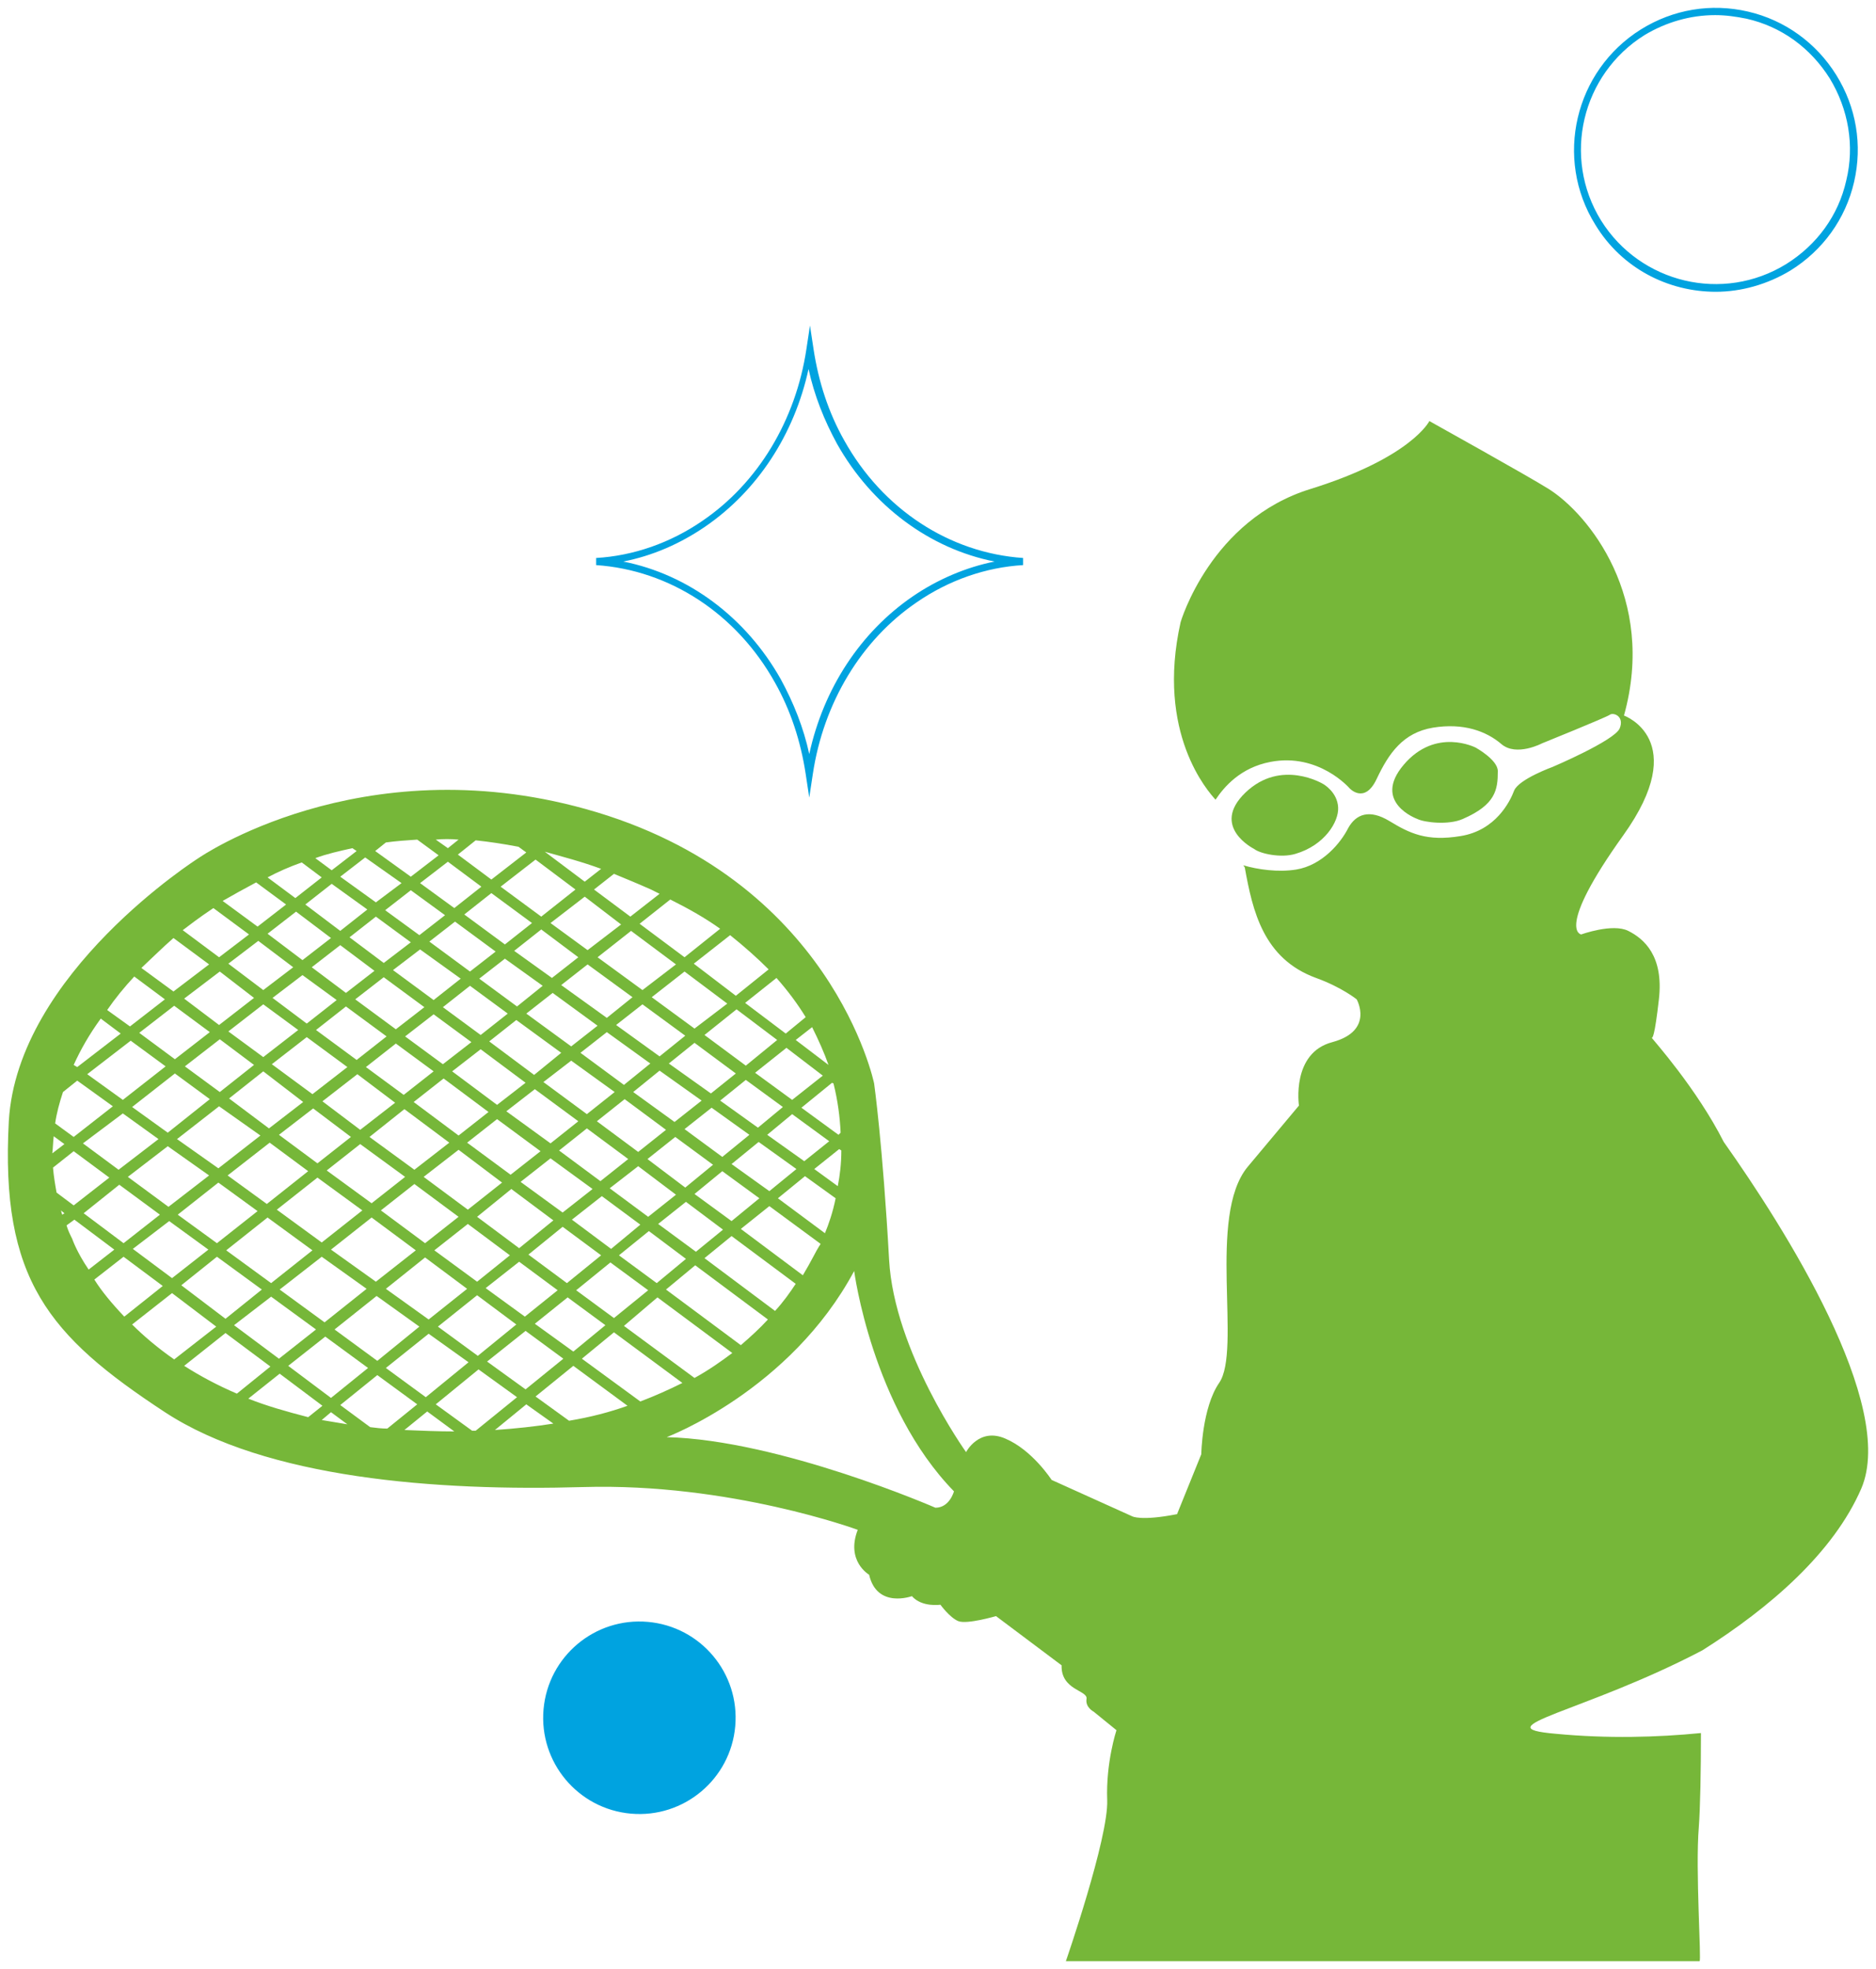 <?xml version="1.0" encoding="UTF-8"?> <svg xmlns="http://www.w3.org/2000/svg" viewBox="5714 5099 238.915 250.68"><path fill="#00A3E0" fill-opacity="1" stroke="" stroke-opacity="1" stroke-width="1" fill-rule="evenodd" id="tSvg785638d9b2" d="M 5932.514 5136.146 C 5926.432 5136.146 5920.532 5133.15 5917.173 5127.613 C 5911.908 5119.171 5914.541 5108.005 5922.983 5102.74 C 5927.068 5100.199 5931.879 5099.382 5936.599 5100.471 C 5941.319 5101.56 5945.313 5104.465 5947.855 5108.55 C 5950.397 5112.635 5951.214 5117.446 5950.124 5122.166 C 5949.035 5126.887 5946.13 5130.881 5942.045 5133.422 C 5939.05 5135.238 5935.691 5136.146 5932.514 5136.146Z M 5932.423 5100.925 C 5929.246 5100.925 5926.16 5101.833 5923.437 5103.467 C 5915.448 5108.459 5912.907 5118.989 5917.899 5127.068 C 5922.892 5135.056 5933.422 5137.598 5941.501 5132.605 C 5945.404 5130.155 5948.127 5126.433 5949.126 5121.985 C 5950.215 5117.537 5949.398 5112.907 5947.038 5109.004 C 5944.587 5105.101 5940.865 5102.377 5936.417 5101.379 C 5935.056 5101.107 5933.785 5100.925 5932.423 5100.925Z"></path><path fill="#00A3E0" fill-opacity="1" stroke="" stroke-opacity="1" stroke-width="1" fill-rule="evenodd" id="tSvg150fbf0be34" d="M 5807.635 5318.766 C 5808.233 5312.024 5803.251 5306.076 5796.509 5305.478 C 5789.768 5304.882 5783.819 5309.863 5783.222 5316.605 C 5782.625 5323.347 5787.606 5329.295 5794.348 5329.892 C 5801.089 5330.489 5807.039 5325.508 5807.635 5318.766Z"></path><path fill="#00A3E0" fill-opacity="1" stroke="" stroke-opacity="1" stroke-width="1" fill-rule="evenodd" id="tSvgcdf819d753" d="M 5817.062 5200.535 C 5816.608 5197.54 5816.608 5197.54 5816.608 5197.54 C 5815.973 5193.364 5814.702 5189.461 5812.705 5185.92 C 5807.803 5177.115 5799.27 5171.578 5789.921 5170.942 C 5789.921 5170.035 5789.921 5170.035 5789.921 5170.035 C 5794.641 5169.762 5799.361 5168.128 5803.446 5165.314 C 5810.526 5160.503 5815.337 5152.515 5816.699 5143.438 C 5817.153 5140.442 5817.153 5140.442 5817.153 5140.442 C 5817.153 5140.442 5817.607 5143.438 5817.607 5143.438 C 5818.242 5147.613 5819.513 5151.517 5821.51 5155.057 C 5826.412 5163.862 5834.945 5169.399 5844.295 5170.035 C 5844.295 5170.942 5844.295 5170.942 5844.295 5170.942 C 5839.574 5171.215 5834.854 5172.849 5830.769 5175.663 C 5823.689 5180.474 5818.878 5188.462 5817.516 5197.54 C 5817.062 5200.535 5817.062 5200.535 5817.062 5200.535 M 5793.37 5170.489 C 5801.631 5172.123 5808.983 5177.569 5813.431 5185.466 C 5815.065 5188.462 5816.336 5191.639 5817.062 5194.998 C 5818.878 5186.647 5823.598 5179.475 5830.225 5174.936 C 5833.402 5172.758 5837.033 5171.215 5840.664 5170.489 C 5832.403 5168.855 5825.05 5163.408 5820.602 5155.511 C 5818.968 5152.515 5817.698 5149.338 5816.971 5145.979 C 5815.156 5154.331 5810.436 5161.502 5803.809 5166.041 C 5800.632 5168.219 5797.092 5169.762 5793.37 5170.489Z"></path><path fill="#76B739" fill-opacity="1" stroke="" stroke-opacity="1" stroke-width="1" fill-rule="evenodd" id="tSvg3de5fd306e" d="M 5878.971 5207.706 C 5882.692 5206.617 5884.508 5203.621 5884.417 5201.806 C 5884.326 5199.809 5882.511 5198.81 5882.511 5198.81 C 5882.511 5198.81 5877.155 5195.542 5872.616 5199.899 C 5868.078 5204.257 5873.706 5207.071 5873.706 5207.071 C 5874.523 5207.706 5877.155 5208.251 5878.971 5207.706Z"></path><path fill="#76B739" fill-opacity="1" stroke="" stroke-opacity="1" stroke-width="1" fill-rule="evenodd" id="tSvg79f7416267" d="M 5900.303 5203.257 C 5904.478 5201.442 5904.752 5199.536 5904.752 5197.175 C 5904.752 5195.723 5901.938 5194.18 5901.938 5194.18 C 5901.938 5194.18 5896.853 5191.547 5892.768 5196.359 C 5888.684 5201.17 5894.494 5203.257 5894.494 5203.257 C 5895.402 5203.711 5898.487 5204.074 5900.303 5203.257Z"></path><path fill="#76B739" fill-opacity="1" stroke="" stroke-opacity="1" stroke-width="1" fill-rule="evenodd" id="tSvg10f42150570" d="M 5930.349 5331.613 C 5930.531 5329.163 5930.622 5324.533 5930.622 5319.631 C 5925.084 5320.176 5918.73 5320.357 5912.104 5319.722 C 5902.663 5318.905 5915.735 5316.999 5930.803 5309.101 C 5939.427 5303.655 5947.506 5296.665 5951.046 5288.495 C 5955.585 5277.875 5941.242 5255.272 5933.526 5244.379 C 5930.077 5237.571 5924.54 5231.398 5924.358 5231.126 C 5924.449 5231.126 5924.721 5231.035 5925.266 5226.224 C 5925.901 5220.687 5923.36 5218.508 5921.363 5217.509 C 5919.366 5216.511 5915.371 5217.963 5915.371 5217.963 C 5915.371 5217.963 5912.013 5217.509 5920.727 5205.346 C 5929.442 5193.182 5920.818 5190.095 5920.818 5190.095 C 5924.994 5175.117 5916.279 5164.406 5911.196 5161.229 C 5908.745 5159.686 5896.036 5152.605 5896.036 5152.605 C 5896.036 5152.605 5893.767 5157.235 5880.968 5161.229 C 5868.168 5165.132 5864.356 5178.204 5864.356 5178.204 C 5861.179 5192.365 5867.896 5199.808 5868.804 5200.807 C 5869.893 5199.173 5871.981 5196.722 5875.794 5195.996 C 5881.966 5194.816 5885.87 5199.354 5885.87 5199.354 C 5885.87 5199.354 5887.776 5201.442 5889.319 5198.174 C 5890.862 5194.906 5892.678 5192.274 5896.49 5191.638 C 5900.394 5191.003 5903.298 5192.092 5905.205 5193.726 C 5907.111 5195.36 5910.379 5193.636 5910.379 5193.636 C 5910.379 5193.636 5918.458 5190.368 5919.002 5190.005 C 5919.456 5189.642 5920.909 5190.186 5920.273 5191.729 C 5919.638 5193.272 5911.74 5196.631 5911.74 5196.631 C 5911.74 5196.631 5907.474 5198.174 5906.839 5199.627 C 5906.294 5201.079 5904.478 5204.71 5900.03 5205.436 C 5895.673 5206.163 5893.495 5205.073 5890.953 5203.53 C 5888.411 5201.987 5886.687 5202.622 5885.688 5204.438 C 5884.78 5206.253 5882.42 5209.158 5879.061 5209.703 C 5876.792 5210.066 5874.16 5209.703 5872.344 5209.158 C 5872.526 5209.43 5872.526 5209.43 5872.526 5209.43 C 5873.524 5214.968 5874.886 5221.05 5881.603 5223.501 C 5884.871 5224.681 5886.777 5226.224 5886.777 5226.224 C 5886.777 5226.224 5889.047 5230.218 5883.691 5231.67 C 5878.426 5233.032 5879.425 5239.749 5879.425 5239.749 C 5879.425 5239.749 5878.063 5241.383 5872.889 5247.556 C 5867.715 5253.819 5872.163 5270.885 5869.258 5275.061 C 5867.079 5278.238 5866.988 5284.138 5866.988 5284.138 C 5863.902 5291.763 5863.902 5291.763 5863.902 5291.763 C 5859.273 5292.671 5858.183 5292.036 5858.183 5292.036 C 5847.926 5287.406 5847.926 5287.406 5847.926 5287.406 C 5847.926 5287.406 5845.475 5283.594 5842.025 5282.141 C 5838.667 5280.689 5837.033 5283.866 5837.033 5283.866 C 5837.033 5283.866 5827.864 5271.067 5827.229 5259.357 C 5826.412 5244.651 5825.323 5236.935 5825.323 5236.935 C 5825.323 5236.935 5819.967 5210.701 5788.559 5201.987 C 5759.784 5193.999 5739.268 5208.25 5739.268 5208.25 C 5739.268 5208.25 5716.212 5222.865 5715.122 5241.746 C 5714.033 5261.898 5720.206 5269.07 5735.002 5278.782 C 5747.892 5287.225 5769.587 5288.859 5788.287 5288.314 C 5806.986 5287.769 5823.235 5293.76 5823.235 5293.76 C 5821.692 5297.754 5824.687 5299.479 5824.687 5299.479 C 5825.686 5303.836 5830.134 5302.202 5830.134 5302.202 C 5831.405 5303.655 5833.765 5303.292 5833.765 5303.292 C 5833.765 5303.292 5834.945 5304.926 5836.034 5305.38 C 5837.123 5305.833 5840.845 5304.744 5840.845 5304.744 C 5849.197 5311.008 5849.197 5311.008 5849.197 5311.008 C 5849.106 5314.185 5852.555 5314.185 5852.374 5315.274 C 5852.192 5316.363 5853.281 5316.908 5853.281 5316.908 C 5856.186 5319.268 5856.186 5319.268 5856.186 5319.268 C 5856.186 5319.268 5854.825 5323.353 5855.006 5328.164 C 5855.188 5332.975 5849.741 5348.679 5849.741 5348.679 C 5930.44 5348.679 5930.44 5348.679 5930.44 5348.679 C 5930.712 5348.77 5929.895 5337.06 5930.349 5331.613Z M 5794.641 5238.025 C 5798 5235.301 5798 5235.301 5798 5235.301 C 5798 5235.301 5803.356 5239.114 5803.356 5239.114 C 5803.356 5239.114 5799.906 5241.837 5799.906 5241.837 C 5799.906 5241.837 5794.641 5238.025 5794.641 5238.025 M 5798.817 5242.836 C 5795.277 5245.65 5795.277 5245.65 5795.277 5245.65 C 5795.277 5245.65 5790.012 5241.746 5790.012 5241.746 C 5790.012 5241.746 5793.552 5238.932 5793.552 5238.932 C 5793.552 5238.932 5798.817 5242.836 5798.817 5242.836 M 5793.461 5237.117 C 5787.924 5233.032 5787.924 5233.032 5787.924 5233.032 C 5787.924 5233.032 5791.282 5230.399 5791.282 5230.399 C 5791.282 5230.399 5796.82 5234.394 5796.82 5234.394 C 5796.82 5234.394 5793.461 5237.117 5793.461 5237.117 M 5792.281 5238.025 C 5788.741 5240.839 5788.741 5240.839 5788.741 5240.839 C 5788.741 5240.839 5783.204 5236.754 5783.204 5236.754 C 5783.204 5236.754 5786.744 5234.03 5786.744 5234.03 C 5786.744 5234.03 5792.281 5238.025 5792.281 5238.025 M 5755.063 5239.205 C 5759.511 5235.755 5759.511 5235.755 5759.511 5235.755 C 5759.511 5235.755 5764.322 5239.386 5764.322 5239.386 C 5764.322 5239.386 5759.874 5242.836 5759.874 5242.836 C 5759.874 5242.836 5755.063 5239.205 5755.063 5239.205 M 5758.694 5243.743 C 5754.428 5247.102 5754.428 5247.102 5754.428 5247.102 C 5754.428 5247.102 5749.526 5243.471 5749.526 5243.471 C 5749.526 5243.471 5753.883 5240.112 5753.883 5240.112 C 5753.883 5240.112 5758.694 5243.743 5758.694 5243.743 M 5765.502 5240.203 C 5771.221 5244.47 5771.221 5244.47 5771.221 5244.47 C 5771.221 5244.47 5766.773 5247.919 5766.773 5247.919 C 5766.773 5247.919 5761.054 5243.743 5761.054 5243.743 C 5761.054 5243.743 5765.502 5240.203 5765.502 5240.203 M 5766.682 5239.295 C 5770.495 5236.3 5770.495 5236.3 5770.495 5236.3 C 5770.495 5236.3 5776.214 5240.566 5776.214 5240.566 C 5776.214 5240.566 5772.401 5243.562 5772.401 5243.562 C 5772.401 5243.562 5766.682 5239.295 5766.682 5239.295 M 5771.584 5235.392 C 5775.215 5232.578 5775.215 5232.578 5775.215 5232.578 C 5775.215 5232.578 5780.934 5236.844 5780.934 5236.844 C 5780.934 5236.844 5777.303 5239.659 5777.303 5239.659 C 5777.303 5239.659 5771.584 5235.392 5771.584 5235.392 M 5777.303 5241.474 C 5782.84 5245.559 5782.84 5245.559 5782.84 5245.559 C 5782.84 5245.559 5779.028 5248.554 5779.028 5248.554 C 5779.028 5248.554 5773.491 5244.47 5773.491 5244.47 C 5773.491 5244.47 5777.303 5241.474 5777.303 5241.474 M 5778.483 5240.475 C 5782.114 5237.661 5782.114 5237.661 5782.114 5237.661 C 5782.114 5237.661 5787.651 5241.746 5787.651 5241.746 C 5787.651 5241.746 5784.111 5244.56 5784.111 5244.56 C 5784.111 5244.56 5778.483 5240.475 5778.483 5240.475 M 5782.023 5235.846 C 5776.305 5231.58 5776.305 5231.58 5776.305 5231.58 C 5776.305 5231.58 5779.754 5228.856 5779.754 5228.856 C 5779.754 5228.856 5785.473 5233.032 5785.473 5233.032 C 5785.473 5233.032 5782.023 5235.846 5782.023 5235.846 M 5775.215 5230.763 C 5770.404 5227.222 5770.404 5227.222 5770.404 5227.222 C 5770.404 5227.222 5773.854 5224.499 5773.854 5224.499 C 5773.854 5224.499 5778.665 5228.039 5778.665 5228.039 C 5778.665 5228.039 5775.215 5230.763 5775.215 5230.763 M 5774.035 5231.67 C 5770.404 5234.484 5770.404 5234.484 5770.404 5234.484 C 5770.404 5234.484 5765.593 5230.944 5765.593 5230.944 C 5765.593 5230.944 5769.224 5228.13 5769.224 5228.13 C 5769.224 5228.13 5774.035 5231.67 5774.035 5231.67 M 5769.224 5235.392 C 5765.412 5238.388 5765.412 5238.388 5765.412 5238.388 C 5765.412 5238.388 5760.601 5234.847 5760.601 5234.847 C 5760.601 5234.847 5764.413 5231.852 5764.413 5231.852 C 5764.413 5231.852 5769.224 5235.392 5769.224 5235.392 M 5759.42 5233.94 C 5754.246 5230.127 5754.246 5230.127 5754.246 5230.127 C 5754.246 5230.127 5758.059 5227.132 5758.059 5227.132 C 5758.059 5227.132 5763.233 5230.944 5763.233 5230.944 C 5763.233 5230.944 5759.42 5233.94 5759.42 5233.94 M 5758.24 5234.847 C 5753.792 5238.297 5753.792 5238.297 5753.792 5238.297 C 5753.792 5238.297 5748.618 5234.484 5748.618 5234.484 C 5748.618 5234.484 5753.066 5231.035 5753.066 5231.035 C 5753.066 5231.035 5758.24 5234.847 5758.24 5234.847 M 5752.612 5239.295 C 5748.255 5242.654 5748.255 5242.654 5748.255 5242.654 C 5748.255 5242.654 5743.172 5238.842 5743.172 5238.842 C 5743.172 5238.842 5747.529 5235.392 5747.529 5235.392 C 5747.529 5235.392 5752.612 5239.295 5752.612 5239.295 M 5747.166 5243.562 C 5741.81 5247.737 5741.81 5247.737 5741.81 5247.737 C 5741.81 5247.737 5736.545 5244.016 5736.545 5244.016 C 5736.545 5244.016 5741.901 5239.84 5741.901 5239.84 C 5741.901 5239.84 5747.166 5243.562 5747.166 5243.562 M 5748.346 5244.47 C 5753.248 5248.101 5753.248 5248.101 5753.248 5248.101 C 5753.248 5248.101 5747.983 5252.276 5747.983 5252.276 C 5747.983 5252.276 5742.99 5248.645 5742.99 5248.645 C 5742.99 5248.645 5748.346 5244.47 5748.346 5244.47 M 5754.428 5248.918 C 5760.147 5253.093 5760.147 5253.093 5760.147 5253.093 C 5760.147 5253.093 5754.973 5257.178 5754.973 5257.178 C 5754.973 5257.178 5749.254 5253.002 5749.254 5253.002 C 5749.254 5253.002 5754.428 5248.918 5754.428 5248.918 M 5755.608 5248.01 C 5759.874 5244.651 5759.874 5244.651 5759.874 5244.651 C 5759.874 5244.651 5765.593 5248.827 5765.593 5248.827 C 5765.593 5248.827 5761.327 5252.185 5761.327 5252.185 C 5761.327 5252.185 5755.608 5248.01 5755.608 5248.01 M 5766.773 5249.735 C 5772.401 5253.91 5772.401 5253.91 5772.401 5253.91 C 5772.401 5253.91 5768.135 5257.269 5768.135 5257.269 C 5768.135 5257.269 5762.507 5253.093 5762.507 5253.093 C 5762.507 5253.093 5766.773 5249.735 5766.773 5249.735 M 5767.953 5248.827 C 5772.401 5245.377 5772.401 5245.377 5772.401 5245.377 C 5772.401 5245.377 5777.939 5249.553 5777.939 5249.553 C 5777.939 5249.553 5773.581 5253.002 5773.581 5253.002 C 5773.581 5253.002 5767.953 5248.827 5767.953 5248.827 M 5779.119 5250.37 C 5784.474 5254.364 5784.474 5254.364 5784.474 5254.364 C 5784.474 5254.364 5780.117 5257.904 5780.117 5257.904 C 5780.117 5257.904 5774.761 5253.91 5774.761 5253.91 C 5774.761 5253.91 5779.119 5250.37 5779.119 5250.37 M 5780.299 5249.462 C 5784.111 5246.467 5784.111 5246.467 5784.111 5246.467 C 5784.111 5246.467 5789.467 5250.37 5789.467 5250.37 C 5789.467 5250.37 5785.654 5253.366 5785.654 5253.366 C 5785.654 5253.366 5780.299 5249.462 5780.299 5249.462 M 5785.201 5245.468 C 5788.741 5242.654 5788.741 5242.654 5788.741 5242.654 C 5788.741 5242.654 5794.006 5246.557 5794.006 5246.557 C 5794.006 5246.557 5790.466 5249.371 5790.466 5249.371 C 5790.466 5249.371 5785.201 5245.468 5785.201 5245.468 M 5795.277 5247.465 C 5800.088 5251.096 5800.088 5251.096 5800.088 5251.096 C 5800.088 5251.096 5796.547 5253.91 5796.547 5253.91 C 5796.547 5253.91 5791.646 5250.279 5791.646 5250.279 C 5791.646 5250.279 5795.277 5247.465 5795.277 5247.465 M 5796.457 5246.557 C 5799.997 5243.743 5799.997 5243.743 5799.997 5243.743 C 5799.997 5243.743 5804.808 5247.284 5804.808 5247.284 C 5804.808 5247.284 5801.268 5250.188 5801.268 5250.188 C 5801.268 5250.188 5796.457 5246.557 5796.457 5246.557 M 5801.177 5242.745 C 5804.626 5240.022 5804.626 5240.022 5804.626 5240.022 C 5804.626 5240.022 5809.437 5243.471 5809.437 5243.471 C 5809.437 5243.471 5805.988 5246.285 5805.988 5246.285 C 5805.988 5246.285 5801.177 5242.745 5801.177 5242.745 M 5805.716 5239.114 C 5808.983 5236.481 5808.983 5236.481 5808.983 5236.481 C 5808.983 5236.481 5813.704 5239.931 5813.704 5239.931 C 5813.704 5239.931 5810.526 5242.563 5810.526 5242.563 C 5810.526 5242.563 5805.716 5239.114 5805.716 5239.114 M 5804.536 5238.206 C 5799.18 5234.394 5799.18 5234.394 5799.18 5234.394 C 5799.18 5234.394 5802.448 5231.761 5802.448 5231.761 C 5802.448 5231.761 5807.712 5235.664 5807.712 5235.664 C 5807.712 5235.664 5804.536 5238.206 5804.536 5238.206 M 5798 5233.486 C 5792.463 5229.492 5792.463 5229.492 5792.463 5229.492 C 5792.463 5229.492 5795.821 5226.859 5795.821 5226.859 C 5795.821 5226.859 5801.268 5230.853 5801.268 5230.853 C 5801.268 5230.853 5798 5233.486 5798 5233.486 M 5791.282 5228.584 C 5785.473 5224.408 5785.473 5224.408 5785.473 5224.408 C 5785.473 5224.408 5788.832 5221.776 5788.832 5221.776 C 5788.832 5221.776 5794.55 5225.952 5794.55 5225.952 C 5794.55 5225.952 5791.282 5228.584 5791.282 5228.584 M 5790.102 5229.582 C 5786.744 5232.215 5786.744 5232.215 5786.744 5232.215 C 5786.744 5232.215 5781.025 5228.039 5781.025 5228.039 C 5781.025 5228.039 5784.384 5225.407 5784.384 5225.407 C 5784.384 5225.407 5790.102 5229.582 5790.102 5229.582 M 5779.845 5227.132 C 5775.034 5223.591 5775.034 5223.591 5775.034 5223.591 C 5775.034 5223.591 5778.302 5221.05 5778.302 5221.05 C 5778.302 5221.05 5783.113 5224.499 5783.113 5224.499 C 5783.113 5224.499 5779.845 5227.132 5779.845 5227.132 M 5773.854 5222.684 C 5768.68 5218.871 5768.68 5218.871 5768.68 5218.871 C 5768.68 5218.871 5771.947 5216.329 5771.947 5216.329 C 5771.947 5216.329 5777.122 5220.142 5777.122 5220.142 C 5777.122 5220.142 5773.854 5222.684 5773.854 5222.684 M 5772.674 5223.591 C 5769.224 5226.315 5769.224 5226.315 5769.224 5226.315 C 5769.224 5226.315 5764.05 5222.502 5764.05 5222.502 C 5764.05 5222.502 5767.499 5219.87 5767.499 5219.87 C 5767.499 5219.87 5772.674 5223.591 5772.674 5223.591 M 5768.044 5227.222 C 5764.413 5230.036 5764.413 5230.036 5764.413 5230.036 C 5764.413 5230.036 5759.239 5226.224 5759.239 5226.224 C 5759.239 5226.224 5762.87 5223.41 5762.87 5223.41 C 5762.87 5223.41 5768.044 5227.222 5768.044 5227.222 M 5758.059 5225.407 C 5753.702 5222.139 5753.702 5222.139 5753.702 5222.139 C 5753.702 5222.139 5757.333 5219.325 5757.333 5219.325 C 5757.333 5219.325 5761.69 5222.593 5761.69 5222.593 C 5761.69 5222.593 5758.059 5225.407 5758.059 5225.407 M 5756.879 5226.315 C 5753.066 5229.31 5753.066 5229.31 5753.066 5229.31 C 5753.066 5229.31 5748.709 5226.042 5748.709 5226.042 C 5748.709 5226.042 5752.522 5223.137 5752.522 5223.137 C 5752.522 5223.137 5756.879 5226.315 5756.879 5226.315 M 5751.977 5230.127 C 5747.529 5233.577 5747.529 5233.577 5747.529 5233.577 C 5747.529 5233.577 5743.081 5230.309 5743.081 5230.309 C 5743.081 5230.309 5747.529 5226.859 5747.529 5226.859 C 5747.529 5226.859 5751.977 5230.127 5751.977 5230.127 M 5746.349 5234.575 C 5741.992 5238.025 5741.992 5238.025 5741.992 5238.025 C 5741.992 5238.025 5737.544 5234.757 5737.544 5234.757 C 5737.544 5234.757 5741.992 5231.307 5741.992 5231.307 C 5741.992 5231.307 5746.349 5234.575 5746.349 5234.575 M 5740.721 5238.932 C 5735.365 5243.199 5735.365 5243.199 5735.365 5243.199 C 5735.365 5243.199 5730.826 5239.931 5730.826 5239.931 C 5730.826 5239.931 5736.273 5235.664 5736.273 5235.664 C 5736.273 5235.664 5740.721 5238.932 5740.721 5238.932 M 5735.365 5244.923 C 5740.63 5248.645 5740.63 5248.645 5740.63 5248.645 C 5740.63 5248.645 5735.456 5252.639 5735.456 5252.639 C 5735.456 5252.639 5730.282 5248.827 5730.282 5248.827 C 5730.282 5248.827 5735.365 5244.923 5735.365 5244.923 M 5741.81 5249.553 C 5746.803 5253.184 5746.803 5253.184 5746.803 5253.184 C 5746.803 5253.184 5741.629 5257.269 5741.629 5257.269 C 5741.629 5257.269 5736.636 5253.638 5736.636 5253.638 C 5736.636 5253.638 5741.81 5249.553 5741.81 5249.553 M 5748.074 5254.001 C 5753.792 5258.177 5753.792 5258.177 5753.792 5258.177 C 5753.792 5258.177 5748.528 5262.352 5748.528 5262.352 C 5748.528 5262.352 5742.809 5258.177 5742.809 5258.177 C 5742.809 5258.177 5748.074 5254.001 5748.074 5254.001 M 5754.973 5258.994 C 5760.691 5263.078 5760.691 5263.078 5760.691 5263.078 C 5760.691 5263.078 5755.336 5267.345 5755.336 5267.345 C 5755.336 5267.345 5749.617 5263.169 5749.617 5263.169 C 5749.617 5263.169 5754.973 5258.994 5754.973 5258.994 M 5756.153 5258.086 C 5761.327 5254.001 5761.327 5254.001 5761.327 5254.001 C 5761.327 5254.001 5766.955 5258.177 5766.955 5258.177 C 5766.955 5258.177 5761.871 5262.171 5761.871 5262.171 C 5761.871 5262.171 5756.153 5258.086 5756.153 5258.086 M 5768.135 5259.084 C 5773.491 5263.078 5773.491 5263.078 5773.491 5263.078 C 5773.491 5263.078 5768.589 5266.982 5768.589 5266.982 C 5768.589 5266.982 5763.142 5263.078 5763.142 5263.078 C 5763.142 5263.078 5768.135 5259.084 5768.135 5259.084 M 5769.315 5258.177 C 5773.581 5254.818 5773.581 5254.818 5773.581 5254.818 C 5773.581 5254.818 5778.937 5258.812 5778.937 5258.812 C 5778.937 5258.812 5774.761 5262.171 5774.761 5262.171 C 5774.761 5262.171 5769.315 5258.177 5769.315 5258.177 M 5780.117 5259.629 C 5785.019 5263.26 5785.019 5263.26 5785.019 5263.26 C 5785.019 5263.26 5780.843 5266.619 5780.843 5266.619 C 5780.843 5266.619 5775.851 5262.988 5775.851 5262.988 C 5775.851 5262.988 5780.117 5259.629 5780.117 5259.629 M 5781.297 5258.721 C 5785.654 5255.181 5785.654 5255.181 5785.654 5255.181 C 5785.654 5255.181 5790.556 5258.812 5790.556 5258.812 C 5790.556 5258.812 5786.199 5262.352 5786.199 5262.352 C 5786.199 5262.352 5781.297 5258.721 5781.297 5258.721 M 5786.835 5254.273 C 5790.647 5251.278 5790.647 5251.278 5790.647 5251.278 C 5790.647 5251.278 5795.549 5254.909 5795.549 5254.909 C 5795.549 5254.909 5791.827 5257.995 5791.827 5257.995 C 5791.827 5257.995 5786.835 5254.273 5786.835 5254.273 M 5796.638 5255.726 C 5801.359 5259.266 5801.359 5259.266 5801.359 5259.266 C 5801.359 5259.266 5797.637 5262.352 5797.637 5262.352 C 5797.637 5262.352 5792.826 5258.812 5792.826 5258.812 C 5792.826 5258.812 5796.638 5255.726 5796.638 5255.726 M 5797.818 5254.818 C 5801.359 5252.004 5801.359 5252.004 5801.359 5252.004 C 5801.359 5252.004 5806.078 5255.544 5806.078 5255.544 C 5806.078 5255.544 5802.629 5258.358 5802.629 5258.358 C 5802.629 5258.358 5797.818 5254.818 5797.818 5254.818 M 5802.448 5251.005 C 5805.988 5248.101 5805.988 5248.101 5805.988 5248.101 C 5805.988 5248.101 5810.708 5251.55 5810.708 5251.55 C 5810.708 5251.55 5807.168 5254.455 5807.168 5254.455 C 5807.168 5254.455 5802.448 5251.005 5802.448 5251.005 M 5807.168 5247.193 C 5810.617 5244.379 5810.617 5244.379 5810.617 5244.379 C 5810.617 5244.379 5815.428 5247.828 5815.428 5247.828 C 5815.428 5247.828 5811.979 5250.642 5811.979 5250.642 C 5811.979 5250.642 5807.168 5247.193 5807.168 5247.193 M 5811.706 5243.471 C 5814.884 5240.839 5814.884 5240.839 5814.884 5240.839 C 5814.884 5240.839 5819.604 5244.288 5819.604 5244.288 C 5819.604 5244.288 5816.427 5246.83 5816.427 5246.83 C 5816.427 5246.83 5811.706 5243.471 5811.706 5243.471 M 5814.884 5239.023 C 5810.163 5235.574 5810.163 5235.574 5810.163 5235.574 C 5810.163 5235.574 5814.157 5232.397 5814.157 5232.397 C 5814.157 5232.397 5818.787 5235.937 5818.787 5235.937 C 5818.787 5235.937 5814.884 5239.023 5814.884 5239.023 M 5808.983 5234.666 C 5803.719 5230.763 5803.719 5230.763 5803.719 5230.763 C 5803.719 5230.763 5807.803 5227.495 5807.803 5227.495 C 5807.803 5227.495 5812.977 5231.398 5812.977 5231.398 C 5812.977 5231.398 5808.983 5234.666 5808.983 5234.666 M 5802.448 5229.946 C 5797.001 5225.952 5797.001 5225.952 5797.001 5225.952 C 5797.001 5225.952 5801.177 5222.684 5801.177 5222.684 C 5801.177 5222.684 5806.623 5226.768 5806.623 5226.768 C 5806.623 5226.768 5802.448 5229.946 5802.448 5229.946 M 5795.821 5225.044 C 5790.102 5220.868 5790.102 5220.868 5790.102 5220.868 C 5790.102 5220.868 5794.369 5217.509 5794.369 5217.509 C 5794.369 5217.509 5800.088 5221.776 5800.088 5221.776 C 5800.088 5221.776 5795.821 5225.044 5795.821 5225.044 M 5788.832 5219.96 C 5784.111 5216.511 5784.111 5216.511 5784.111 5216.511 C 5784.111 5216.511 5788.468 5213.152 5788.468 5213.152 C 5788.468 5213.152 5793.098 5216.692 5793.098 5216.692 C 5793.098 5216.692 5788.832 5219.96 5788.832 5219.96 M 5787.651 5220.868 C 5784.293 5223.501 5784.293 5223.501 5784.293 5223.501 C 5784.293 5223.501 5779.482 5220.051 5779.482 5220.051 C 5779.482 5220.051 5782.931 5217.328 5782.931 5217.328 C 5782.931 5217.328 5787.651 5220.868 5787.651 5220.868 M 5778.302 5219.234 C 5773.128 5215.422 5773.128 5215.422 5773.128 5215.422 C 5773.128 5215.422 5776.577 5212.698 5776.577 5212.698 C 5776.577 5212.698 5781.751 5216.511 5781.751 5216.511 C 5781.751 5216.511 5778.302 5219.234 5778.302 5219.234 M 5771.857 5214.605 C 5767.499 5211.428 5767.499 5211.428 5767.499 5211.428 C 5767.499 5211.428 5771.04 5208.704 5771.04 5208.704 C 5771.04 5208.704 5775.306 5211.881 5775.306 5211.881 C 5775.306 5211.881 5771.857 5214.605 5771.857 5214.605 M 5770.677 5215.512 C 5767.409 5218.054 5767.409 5218.054 5767.409 5218.054 C 5767.409 5218.054 5763.051 5214.877 5763.051 5214.877 C 5763.051 5214.877 5766.319 5212.335 5766.319 5212.335 C 5766.319 5212.335 5770.677 5215.512 5770.677 5215.512 M 5766.319 5218.962 C 5762.87 5221.594 5762.87 5221.594 5762.87 5221.594 C 5762.87 5221.594 5758.513 5218.326 5758.513 5218.326 C 5758.513 5218.326 5761.871 5215.694 5761.871 5215.694 C 5761.871 5215.694 5766.319 5218.962 5766.319 5218.962 M 5757.333 5217.509 C 5752.885 5214.151 5752.885 5214.151 5752.885 5214.151 C 5752.885 5214.151 5756.243 5211.518 5756.243 5211.518 C 5756.243 5211.518 5760.782 5214.786 5760.782 5214.786 C 5760.782 5214.786 5757.333 5217.509 5757.333 5217.509 M 5756.153 5218.417 C 5752.522 5221.231 5752.522 5221.231 5752.522 5221.231 C 5752.522 5221.231 5748.074 5217.873 5748.074 5217.873 C 5748.074 5217.873 5751.705 5215.059 5751.705 5215.059 C 5751.705 5215.059 5756.153 5218.417 5756.153 5218.417 M 5751.342 5222.139 C 5747.529 5225.044 5747.529 5225.044 5747.529 5225.044 C 5747.529 5225.044 5743.081 5221.685 5743.081 5221.685 C 5743.081 5221.685 5746.894 5218.78 5746.894 5218.78 C 5746.894 5218.78 5751.342 5222.139 5751.342 5222.139 M 5746.349 5226.042 C 5741.901 5229.492 5741.901 5229.492 5741.901 5229.492 C 5741.901 5229.492 5737.453 5226.133 5737.453 5226.133 C 5737.453 5226.133 5741.992 5222.684 5741.992 5222.684 C 5741.992 5222.684 5746.349 5226.042 5746.349 5226.042 M 5740.721 5230.399 C 5736.273 5233.849 5736.273 5233.849 5736.273 5233.849 C 5736.273 5233.849 5731.734 5230.49 5731.734 5230.49 C 5731.734 5230.49 5736.182 5227.041 5736.182 5227.041 C 5736.182 5227.041 5740.721 5230.399 5740.721 5230.399 M 5735.093 5234.757 C 5729.646 5239.023 5729.646 5239.023 5729.646 5239.023 C 5729.646 5239.023 5725.108 5235.755 5725.108 5235.755 C 5725.108 5235.755 5730.645 5231.489 5730.645 5231.489 C 5730.645 5231.489 5735.093 5234.757 5735.093 5234.757 M 5729.646 5240.748 C 5734.185 5244.016 5734.185 5244.016 5734.185 5244.016 C 5734.185 5244.016 5729.102 5247.919 5729.102 5247.919 C 5729.102 5247.919 5724.563 5244.56 5724.563 5244.56 C 5724.563 5244.56 5729.646 5240.748 5729.646 5240.748 M 5729.192 5249.825 C 5734.367 5253.638 5734.367 5253.638 5734.367 5253.638 C 5734.367 5253.638 5729.737 5257.269 5729.737 5257.269 C 5729.737 5257.269 5724.654 5253.456 5724.654 5253.456 C 5724.654 5253.456 5729.192 5249.825 5729.192 5249.825 M 5735.547 5254.455 C 5740.539 5258.086 5740.539 5258.086 5740.539 5258.086 C 5740.539 5258.086 5735.91 5261.717 5735.91 5261.717 C 5735.91 5261.717 5730.917 5257.995 5730.917 5257.995 C 5730.917 5257.995 5735.547 5254.455 5735.547 5254.455 M 5741.629 5258.994 C 5747.347 5263.169 5747.347 5263.169 5747.347 5263.169 C 5747.347 5263.169 5742.718 5266.891 5742.718 5266.891 C 5742.718 5266.891 5737.09 5262.625 5737.09 5262.625 C 5737.09 5262.625 5741.629 5258.994 5741.629 5258.994 M 5748.528 5264.077 C 5754.246 5268.253 5754.246 5268.253 5754.246 5268.253 C 5754.246 5268.253 5749.526 5271.974 5749.526 5271.974 C 5749.526 5271.974 5743.807 5267.708 5743.807 5267.708 C 5743.807 5267.708 5748.528 5264.077 5748.528 5264.077 M 5755.426 5269.16 C 5760.873 5273.154 5760.873 5273.154 5760.873 5273.154 C 5760.873 5273.154 5756.153 5276.967 5756.153 5276.967 C 5756.153 5276.967 5750.706 5272.882 5750.706 5272.882 C 5750.706 5272.882 5755.426 5269.16 5755.426 5269.16 M 5756.606 5268.253 C 5761.962 5263.986 5761.962 5263.986 5761.962 5263.986 C 5761.962 5263.986 5767.409 5267.89 5767.409 5267.89 C 5767.409 5267.89 5762.053 5272.247 5762.053 5272.247 C 5762.053 5272.247 5756.606 5268.253 5756.606 5268.253 M 5768.589 5268.797 C 5773.672 5272.428 5773.672 5272.428 5773.672 5272.428 C 5773.672 5272.428 5768.226 5276.876 5768.226 5276.876 C 5768.226 5276.876 5763.142 5273.154 5763.142 5273.154 C 5763.142 5273.154 5768.589 5268.797 5768.589 5268.797 M 5769.769 5267.89 C 5774.761 5263.895 5774.761 5263.895 5774.761 5263.895 C 5774.761 5263.895 5779.754 5267.617 5779.754 5267.617 C 5779.754 5267.617 5774.852 5271.611 5774.852 5271.611 C 5774.852 5271.611 5769.769 5267.89 5769.769 5267.89 M 5780.934 5268.434 C 5785.745 5271.974 5785.745 5271.974 5785.745 5271.974 C 5785.745 5271.974 5780.934 5275.878 5780.934 5275.878 C 5780.934 5275.878 5776.032 5272.337 5776.032 5272.337 C 5776.032 5272.337 5780.934 5268.434 5780.934 5268.434 M 5782.114 5267.526 C 5786.29 5264.168 5786.29 5264.168 5786.29 5264.168 C 5786.29 5264.168 5791.101 5267.708 5791.101 5267.708 C 5791.101 5267.708 5787.016 5271.067 5787.016 5271.067 C 5787.016 5271.067 5782.114 5267.526 5782.114 5267.526 M 5787.379 5263.26 C 5791.736 5259.72 5791.736 5259.72 5791.736 5259.72 C 5791.736 5259.72 5796.547 5263.26 5796.547 5263.26 C 5796.547 5263.26 5792.19 5266.8 5792.19 5266.8 C 5792.19 5266.8 5787.379 5263.26 5787.379 5263.26 M 5797.728 5264.168 C 5807.259 5271.248 5807.259 5271.248 5807.259 5271.248 C 5805.806 5272.337 5804.263 5273.427 5802.448 5274.425 C 5793.461 5267.799 5793.461 5267.799 5793.461 5267.799 C 5793.461 5267.799 5797.728 5264.168 5797.728 5264.168 M 5798.817 5263.169 C 5802.539 5260.083 5802.539 5260.083 5802.539 5260.083 C 5802.539 5260.083 5811.797 5266.982 5811.797 5266.982 C 5810.799 5268.071 5809.619 5269.16 5808.348 5270.25 C 5798.817 5263.169 5798.817 5263.169 5798.817 5263.169 M 5803.719 5259.175 C 5807.168 5256.361 5807.168 5256.361 5807.168 5256.361 C 5807.168 5256.361 5815.337 5262.443 5815.337 5262.443 C 5814.611 5263.532 5813.794 5264.712 5812.705 5265.892 C 5803.719 5259.175 5803.719 5259.175 5803.719 5259.175 M 5808.348 5255.453 C 5811.979 5252.549 5811.979 5252.549 5811.979 5252.549 C 5811.979 5252.549 5818.515 5257.36 5818.515 5257.36 C 5818.424 5257.45 5818.424 5257.541 5818.333 5257.632 C 5817.97 5258.177 5817.335 5259.538 5816.245 5261.354 C 5808.348 5255.453 5808.348 5255.453 5808.348 5255.453 M 5813.068 5251.55 C 5816.518 5248.736 5816.518 5248.736 5816.518 5248.736 C 5816.518 5248.736 5820.421 5251.55 5820.421 5251.55 C 5820.058 5253.366 5819.513 5254.909 5819.059 5255.998 C 5813.068 5251.55 5813.068 5251.55 5813.068 5251.55 M 5817.698 5247.828 C 5820.875 5245.287 5820.875 5245.287 5820.875 5245.287 C 5820.875 5245.287 5821.147 5245.468 5821.147 5245.468 C 5821.147 5247.102 5820.966 5248.645 5820.693 5250.007 C 5817.698 5247.828 5817.698 5247.828 5817.698 5247.828 M 5820.149 5236.935 C 5820.693 5239.114 5820.966 5241.202 5821.056 5243.199 C 5820.784 5243.471 5820.784 5243.471 5820.784 5243.471 C 5820.784 5243.471 5816.064 5240.022 5816.064 5240.022 C 5816.064 5240.022 5819.967 5236.844 5819.967 5236.844 C 5819.967 5236.844 5820.149 5236.935 5820.149 5236.935 M 5819.513 5234.575 C 5815.337 5231.398 5815.337 5231.398 5815.337 5231.398 C 5815.337 5231.398 5817.425 5229.764 5817.425 5229.764 C 5818.242 5231.398 5818.968 5233.032 5819.513 5234.575Z M 5812.887 5223.501 C 5814.339 5225.135 5815.61 5226.859 5816.608 5228.493 C 5814.067 5230.581 5814.067 5230.581 5814.067 5230.581 C 5814.067 5230.581 5808.892 5226.678 5808.892 5226.678 C 5808.892 5226.678 5812.887 5223.501 5812.887 5223.501 M 5811.888 5222.411 C 5807.712 5225.77 5807.712 5225.77 5807.712 5225.77 C 5807.712 5225.77 5802.357 5221.685 5802.357 5221.685 C 5802.357 5221.685 5806.986 5218.054 5806.986 5218.054 C 5808.802 5219.506 5810.436 5220.959 5811.888 5222.411Z M 5805.716 5217.237 C 5801.177 5220.868 5801.177 5220.868 5801.177 5220.868 C 5801.177 5220.868 5795.458 5216.602 5795.458 5216.602 C 5795.458 5216.602 5799.361 5213.515 5799.361 5213.515 C 5801.722 5214.695 5803.809 5215.875 5805.716 5217.237Z M 5796.911 5212.244 C 5797.274 5212.426 5797.637 5212.608 5798 5212.789 C 5794.278 5215.694 5794.278 5215.694 5794.278 5215.694 C 5794.278 5215.694 5789.649 5212.244 5789.649 5212.244 C 5789.649 5212.244 5792.19 5210.247 5792.19 5210.247 C 5793.733 5210.883 5795.277 5211.518 5796.911 5212.244Z M 5790.556 5209.612 C 5788.468 5211.246 5788.468 5211.246 5788.468 5211.246 C 5788.468 5211.246 5783.385 5207.433 5783.385 5207.433 C 5785.654 5208.069 5788.105 5208.704 5790.556 5209.612Z M 5787.288 5212.244 C 5782.931 5215.694 5782.931 5215.694 5782.931 5215.694 C 5782.931 5215.694 5777.757 5211.881 5777.757 5211.881 C 5777.757 5211.881 5782.205 5208.432 5782.205 5208.432 C 5782.205 5208.432 5787.288 5212.244 5787.288 5212.244 M 5780.026 5206.798 C 5781.025 5207.524 5781.025 5207.524 5781.025 5207.524 C 5781.025 5207.524 5776.577 5210.974 5776.577 5210.974 C 5776.577 5210.974 5772.311 5207.796 5772.311 5207.796 C 5772.311 5207.796 5774.58 5205.981 5774.58 5205.981 C 5776.305 5206.162 5778.12 5206.435 5780.026 5206.798Z M 5772.401 5205.89 C 5771.04 5206.98 5771.04 5206.98 5771.04 5206.98 C 5771.04 5206.98 5769.497 5205.89 5769.497 5205.89 C 5770.404 5205.799 5771.403 5205.799 5772.401 5205.89Z M 5763.142 5206.253 C 5764.413 5206.072 5765.775 5205.981 5767.136 5205.89 C 5769.86 5207.887 5769.86 5207.887 5769.86 5207.887 C 5769.86 5207.887 5766.319 5210.611 5766.319 5210.611 C 5766.319 5210.611 5761.781 5207.343 5761.781 5207.343 C 5761.781 5207.343 5763.142 5206.253 5763.142 5206.253 M 5765.139 5211.428 C 5761.871 5213.878 5761.871 5213.878 5761.871 5213.878 C 5761.871 5213.878 5757.333 5210.611 5757.333 5210.611 C 5757.333 5210.611 5760.51 5208.16 5760.51 5208.16 C 5760.51 5208.16 5765.139 5211.428 5765.139 5211.428 M 5758.876 5206.98 C 5759.42 5207.343 5759.42 5207.343 5759.42 5207.343 C 5759.42 5207.343 5756.243 5209.793 5756.243 5209.793 C 5756.243 5209.793 5754.156 5208.25 5754.156 5208.25 C 5755.608 5207.706 5757.242 5207.343 5758.876 5206.98Z M 5752.431 5208.795 C 5754.973 5210.701 5754.973 5210.701 5754.973 5210.701 C 5754.973 5210.701 5751.614 5213.334 5751.614 5213.334 C 5751.614 5213.334 5748.074 5210.701 5748.074 5210.701 C 5749.435 5209.975 5750.888 5209.34 5752.431 5208.795Z M 5746.621 5211.337 C 5750.434 5214.151 5750.434 5214.151 5750.434 5214.151 C 5750.434 5214.151 5746.803 5216.965 5746.803 5216.965 C 5746.803 5216.965 5742.355 5213.697 5742.355 5213.697 C 5743.626 5212.971 5745.078 5212.154 5746.621 5211.337Z M 5741.175 5214.605 C 5745.713 5217.963 5745.713 5217.963 5745.713 5217.963 C 5745.713 5217.963 5741.901 5220.868 5741.901 5220.868 C 5741.901 5220.868 5737.271 5217.419 5737.271 5217.419 C 5737.998 5216.874 5739.268 5215.875 5741.175 5214.605Z M 5736.091 5218.417 C 5740.63 5221.776 5740.63 5221.776 5740.63 5221.776 C 5740.63 5221.776 5736.091 5225.225 5736.091 5225.225 C 5736.091 5225.225 5732.006 5222.23 5732.006 5222.23 C 5733.368 5220.959 5734.639 5219.688 5736.091 5218.417Z M 5731.099 5223.319 C 5735.002 5226.224 5735.002 5226.224 5735.002 5226.224 C 5735.002 5226.224 5730.554 5229.673 5730.554 5229.673 C 5730.554 5229.673 5727.649 5227.585 5727.649 5227.585 C 5728.648 5226.133 5729.828 5224.681 5731.099 5223.319Z M 5726.832 5228.675 C 5729.374 5230.581 5729.374 5230.581 5729.374 5230.581 C 5729.374 5230.581 5723.837 5234.847 5723.837 5234.847 C 5723.837 5234.847 5723.383 5234.575 5723.383 5234.575 C 5724.291 5232.578 5725.38 5230.672 5726.832 5228.675Z M 5722.021 5238.025 C 5723.837 5236.572 5723.837 5236.572 5723.837 5236.572 C 5723.837 5236.572 5728.375 5239.84 5728.375 5239.84 C 5728.375 5239.84 5723.383 5243.743 5723.383 5243.743 C 5723.383 5243.743 5721.023 5242.019 5721.023 5242.019 C 5721.204 5240.748 5721.567 5239.386 5722.021 5238.025Z M 5720.841 5243.653 C 5722.203 5244.651 5722.203 5244.651 5722.203 5244.651 C 5722.203 5244.651 5720.66 5245.831 5720.66 5245.831 C 5720.75 5245.105 5720.75 5244.379 5720.841 5243.653Z M 5720.75 5247.647 C 5723.383 5245.559 5723.383 5245.559 5723.383 5245.559 C 5723.383 5245.559 5727.922 5248.918 5727.922 5248.918 C 5727.922 5248.918 5723.383 5252.458 5723.383 5252.458 C 5723.383 5252.458 5721.204 5250.824 5721.204 5250.824 C 5721.023 5249.825 5720.841 5248.736 5720.75 5247.647Z M 5721.93 5253.638 C 5721.84 5253.456 5721.84 5253.275 5721.749 5253.093 C 5722.203 5253.456 5722.203 5253.456 5722.203 5253.456 C 5722.203 5253.456 5721.93 5253.638 5721.93 5253.638 M 5723.201 5256.724 C 5722.929 5256.18 5722.657 5255.635 5722.475 5254.999 C 5723.474 5254.273 5723.474 5254.273 5723.474 5254.273 C 5723.474 5254.273 5728.557 5258.086 5728.557 5258.086 C 5728.557 5258.086 5725.289 5260.628 5725.289 5260.628 C 5723.746 5258.358 5723.201 5256.724 5723.201 5256.724Z M 5726.015 5261.898 C 5729.737 5258.994 5729.737 5258.994 5729.737 5258.994 C 5729.737 5258.994 5734.73 5262.715 5734.73 5262.715 C 5734.73 5262.715 5729.828 5266.619 5729.828 5266.619 C 5728.194 5264.894 5726.923 5263.351 5726.015 5261.898Z M 5730.826 5267.617 C 5735.91 5263.623 5735.91 5263.623 5735.91 5263.623 C 5735.91 5263.623 5741.538 5267.89 5741.538 5267.89 C 5741.538 5267.89 5736.182 5272.065 5736.182 5272.065 C 5734.094 5270.613 5732.279 5269.07 5730.826 5267.617Z M 5737.453 5272.882 C 5742.718 5268.706 5742.718 5268.706 5742.718 5268.706 C 5742.718 5268.706 5748.437 5272.973 5748.437 5272.973 C 5748.437 5272.973 5744.17 5276.422 5744.17 5276.422 C 5741.629 5275.333 5739.45 5274.153 5737.453 5272.882Z M 5745.623 5277.058 C 5749.617 5273.881 5749.617 5273.881 5749.617 5273.881 C 5749.617 5273.881 5755.063 5277.966 5755.063 5277.966 C 5755.063 5277.966 5753.248 5279.418 5753.248 5279.418 C 5750.434 5278.692 5747.892 5277.966 5745.623 5277.058Z M 5754.973 5279.781 C 5756.153 5278.782 5756.153 5278.782 5756.153 5278.782 C 5756.153 5278.782 5758.24 5280.326 5758.24 5280.326 C 5757.151 5280.144 5756.062 5279.963 5754.973 5279.781Z M 5761.145 5280.689 C 5757.333 5277.875 5757.333 5277.875 5757.333 5277.875 C 5757.333 5277.875 5762.053 5274.062 5762.053 5274.062 C 5762.053 5274.062 5767.136 5277.784 5767.136 5277.784 C 5767.136 5277.784 5763.324 5280.87 5763.324 5280.87 C 5762.598 5280.87 5761.871 5280.78 5761.145 5280.689Z M 5765.502 5281.052 C 5768.407 5278.692 5768.407 5278.692 5768.407 5278.692 C 5768.407 5278.692 5771.857 5281.233 5771.857 5281.233 C 5769.769 5281.233 5767.681 5281.143 5765.502 5281.052Z M 5774.126 5281.143 C 5769.497 5277.784 5769.497 5277.784 5769.497 5277.784 C 5769.497 5277.784 5774.943 5273.336 5774.943 5273.336 C 5774.943 5273.336 5779.845 5276.876 5779.845 5276.876 C 5779.845 5276.876 5774.58 5281.143 5774.58 5281.143 C 5774.398 5281.143 5774.308 5281.143 5774.126 5281.143Z M 5777.031 5281.052 C 5781.025 5277.784 5781.025 5277.784 5781.025 5277.784 C 5781.025 5277.784 5784.474 5280.235 5784.474 5280.235 C 5782.205 5280.598 5779.663 5280.87 5777.031 5281.052Z M 5786.471 5279.872 C 5782.205 5276.785 5782.205 5276.785 5782.205 5276.785 C 5782.205 5276.785 5787.016 5272.882 5787.016 5272.882 C 5787.016 5272.882 5793.915 5277.966 5793.915 5277.966 C 5791.646 5278.782 5789.195 5279.418 5786.471 5279.872Z M 5788.105 5271.974 C 5792.19 5268.616 5792.19 5268.616 5792.19 5268.616 C 5792.19 5268.616 5800.905 5275.061 5800.905 5275.061 C 5799.271 5275.878 5797.455 5276.695 5795.549 5277.421 C 5788.105 5271.974 5788.105 5271.974 5788.105 5271.974 M 5833.129 5290.946 C 5833.129 5290.946 5813.34 5282.323 5798.908 5281.96 C 5798.908 5281.96 5814.611 5276.059 5822.781 5260.809 C 5822.781 5260.809 5825.05 5278.147 5835.49 5288.859 C 5835.49 5288.859 5834.945 5290.946 5833.129 5290.946Z"></path><defs> </defs></svg> 
